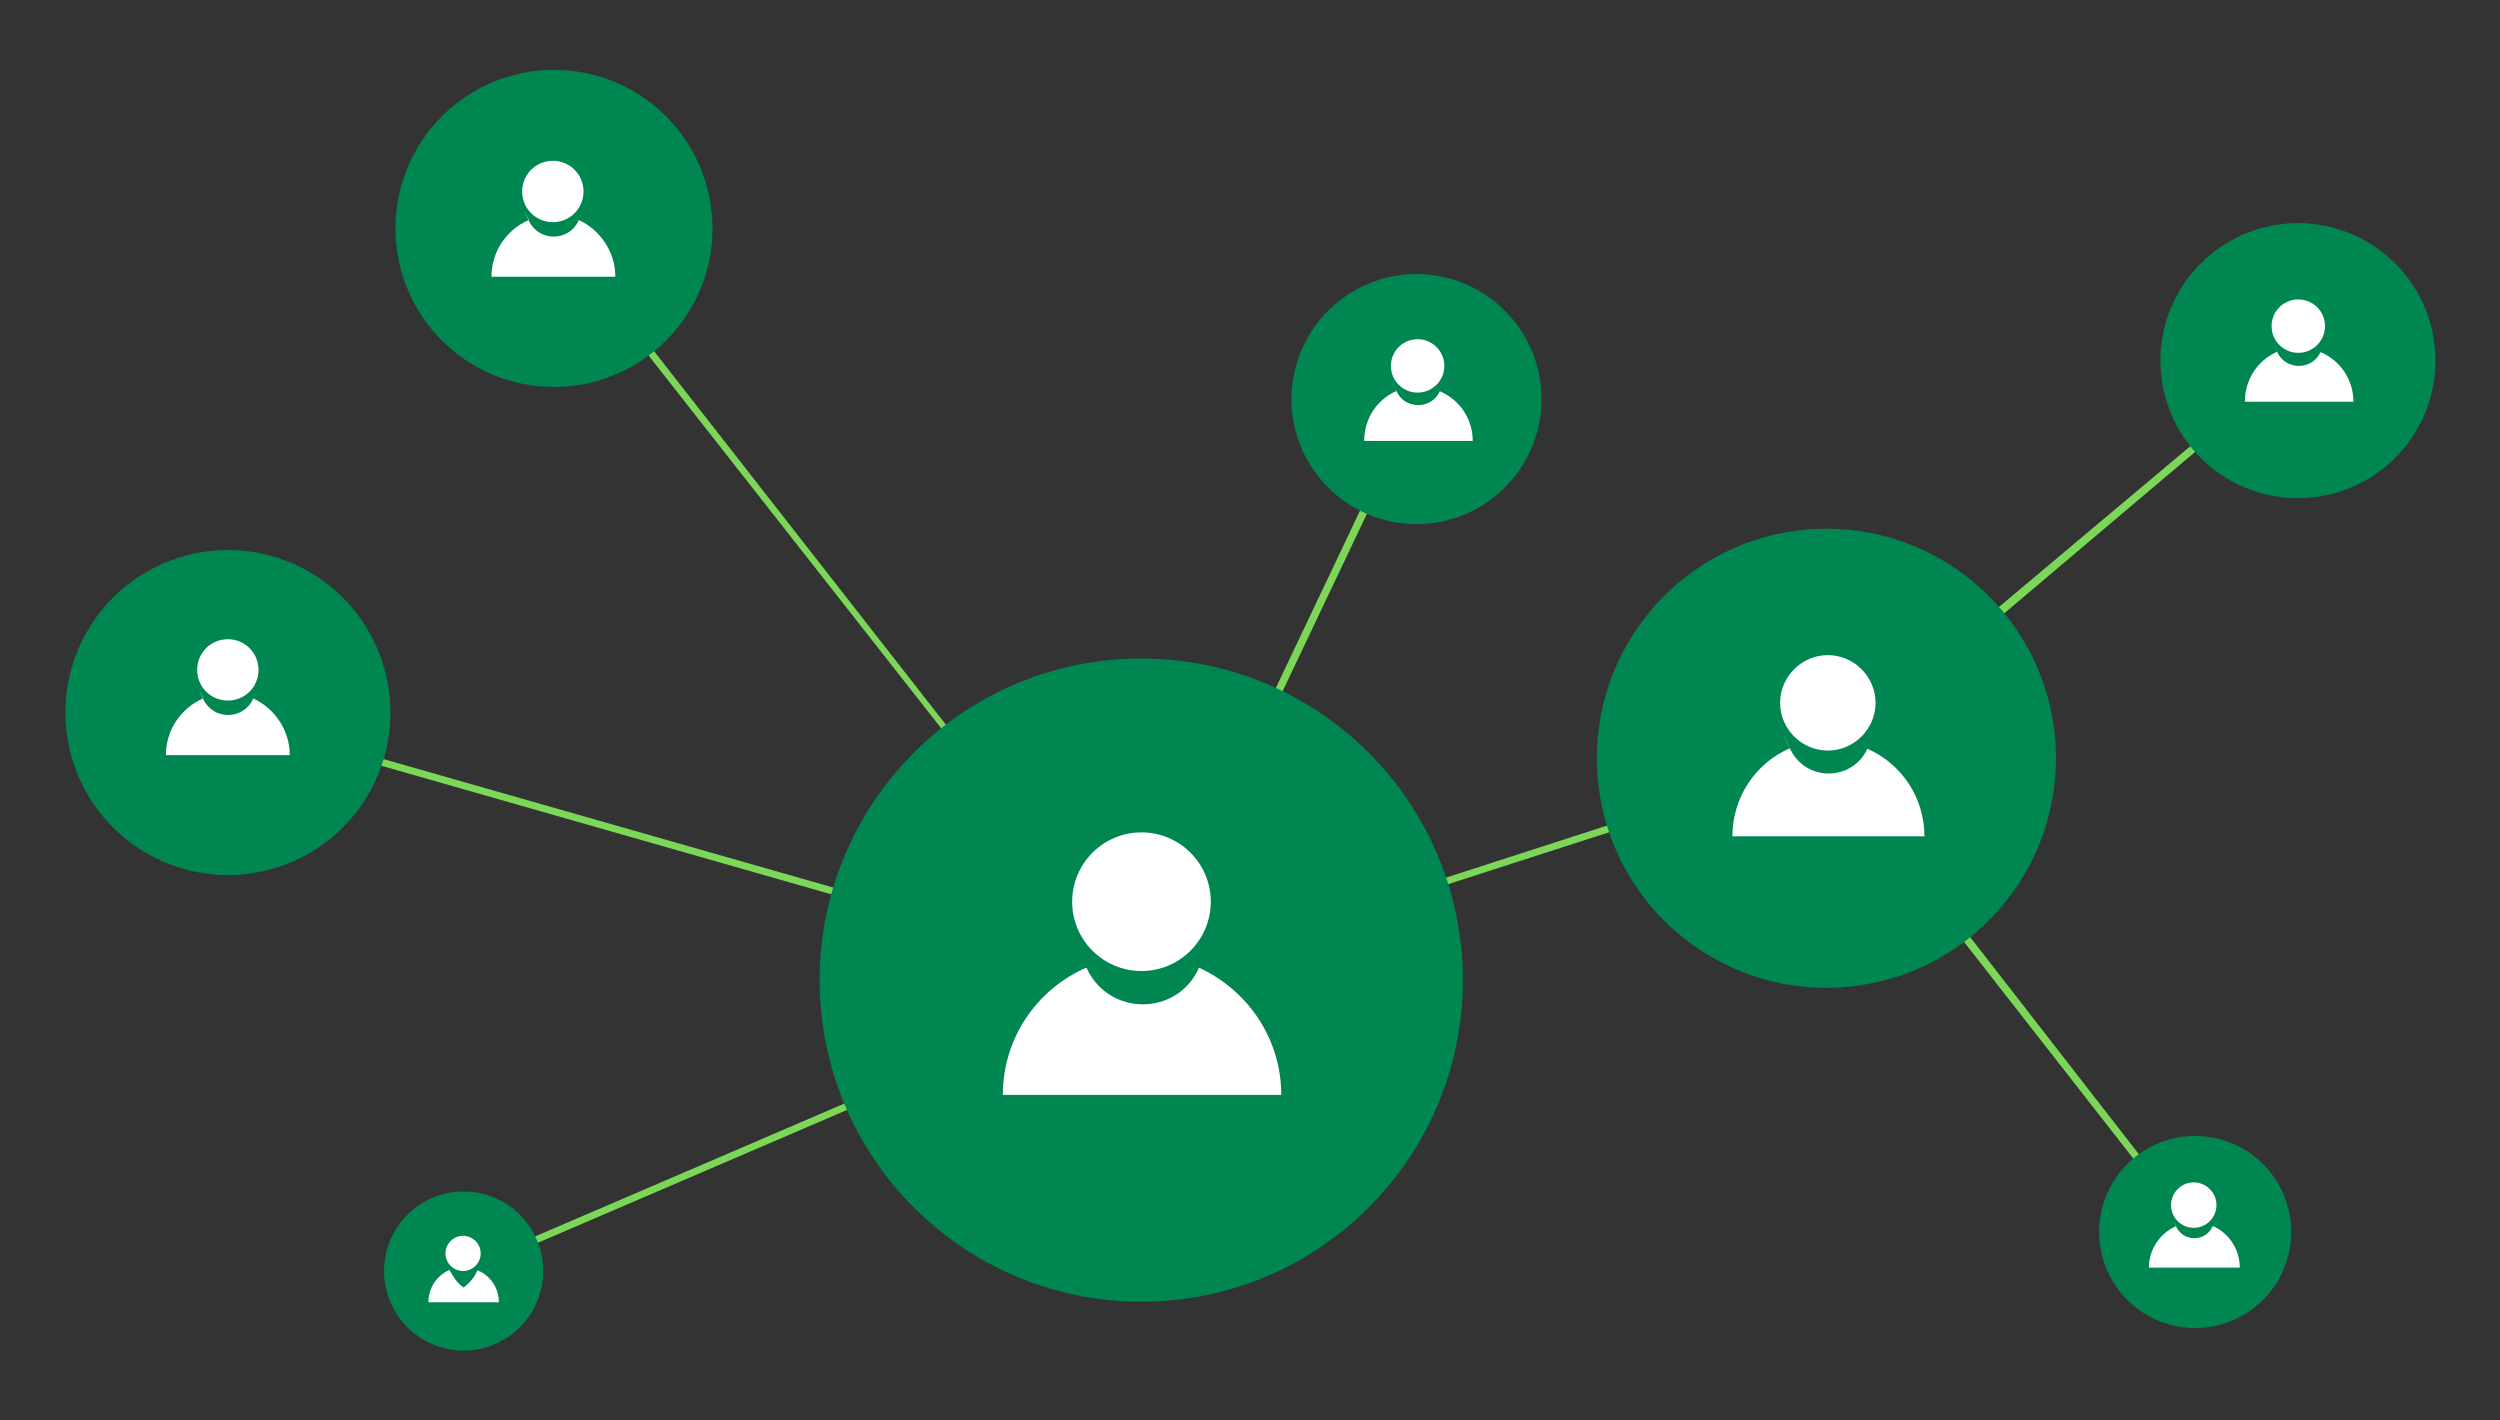 <?xml version="1.0" encoding="UTF-8"?>
<svg id="Ebene_1" xmlns="http://www.w3.org/2000/svg" version="1.1" viewBox="0 0 440 250">
  <rect x="0" y="0" width="440" height="250" fill="#333333" stroke="none"/>
  <!-- Generator: Adobe Illustrator 29.1.0, SVG Export Plug-In . SVG Version: 2.1.0 Build 142)  -->
  <defs>
    <style>
      .st0 {
        fill: #fff;
      }

      .st1 {
        fill: #7cd758;
      }

      .st2 {
        fill: #008651;
      }
    </style>
  </defs>
  <polygon class="st1" points="386 217.4 320.3 133.3 404.1 62.9 404.6 64.1 322.4 133.6 386.9 216.6 386 217.4"/>
  <polygon class="st1" points="199.7 173.4 248.8 70 250 70.6 202.1 171.4 321.2 132.9 321.6 134.1 199.7 173.4"/>
  <polygon class="st1" points="202.3 173.4 36.4 126 36.7 124.8 199.5 171.3 96.9 40.6 98 39.9 202.3 173.4"/>
  <polygon class="st1" points="81.7 224.3 81.4 223.1 200.8 171.8 201.1 173 81.7 224.3"/>
  <circle class="st2" cx="386.5" cy="217" r="16.9" transform="translate(161.3 598.7) rotate(-88.8)"/>
  <circle class="st2" cx="404.4" cy="63.5" r="24.2" transform="translate(-1.8 113.9) rotate(-16)"/>
  <circle class="st2" cx="321.4" cy="133.5" r="40.4" transform="translate(-7.7 20.4) rotate(-3.6)"/>
  <circle class="st2" cx="249.4" cy="70.3" r="22" transform="translate(118.8 294.1) rotate(-75.5)"/>
  <circle class="st2" cx="40.1" cy="125.4" r="28.6" transform="translate(-91.5 128.7) rotate(-73.7)"/>
  <circle class="st2" cx="81.6" cy="223.7" r="14"/>
  <circle class="st2" cx="97.5" cy="40.2" r="27.9"/>
  <path class="st0" d="M390.1,212.1c0,2.2-1.8,4-4,4s-4-1.8-4-4,1.8-4,4-4,4,1.8,4,4Z"/>
  <path class="st0" d="M389.4,215.9s0,0,0,0c-1.3,2.7-5.1,2.7-6.4,0s0,0,0-.1c-2.8,1.2-4.8,4.1-4.8,7.3h16c0-3.3-2-6.1-4.7-7.3Z"/>
  <g>
    <circle class="st2" cx="200.9" cy="172.4" r="56.6" transform="translate(-3.9 4.7) rotate(-1.3)"/>
    <circle class="st0" cx="200.9" cy="158.7" r="12.2"/>
    <path class="st0" d="M210.9,170.5s0,0,0,.1c-3.9,8.2-15.5,8.2-19.5.1,0-.1-.1-.2-.2-.4-8.7,3.8-14.7,12.4-14.7,22.4h49c0-10-6-18.5-14.5-22.4Z"/>
  </g>
  <path class="st0" d="M330.1,123.7c0,4.6-3.8,8.4-8.4,8.4s-8.4-3.8-8.4-8.4,3.8-8.4,8.4-8.4,8.4,3.8,8.4,8.4Z"/>
  <path class="st0" d="M328.6,131.8s0,0,0,.1c-2.7,5.6-10.7,5.7-13.5,0s0-.2-.1-.2c-6,2.6-10.1,8.6-10.1,15.5h33.8c0-6.9-4.1-12.8-10-15.4Z"/>
  <circle class="st0" cx="404.5" cy="57.4" r="4.7"/>
  <path class="st0" d="M408.4,62s0,0,0,0c-1.5,3.2-6.1,3.2-7.6,0s0,0,0-.1c-3.4,1.5-5.7,4.8-5.7,8.8h19.1c0-3.9-2.3-7.2-5.7-8.7Z"/>
  <path class="st0" d="M254.2,64.4c0,2.6-2.1,4.7-4.7,4.7s-4.7-2.1-4.7-4.7,2.1-4.7,4.7-4.7,4.7,2.1,4.7,4.7Z"/>
  <path class="st0" d="M253.4,68.9s0,0,0,0c-1.5,3.2-6.1,3.2-7.6,0s0,0,0-.1c-3.4,1.5-5.7,4.8-5.7,8.8h19.1c0-3.9-2.3-7.2-5.7-8.7Z"/>
  <path class="st0" d="M84.6,220.6c0,1.7-1.4,3.1-3.1,3.1s-3.1-1.4-3.1-3.1,1.4-3.1,3.1-3.1,3.1,1.4,3.1,3.1Z"/>
  <path class="st0" d="M84.1,223.5c-.6,1.2-1.1,2-2.5,3.1-1.3-.9-1.8-1.9-2.5-3.1-2.2,1-3.7,3.1-3.7,5.7h12.4c0-2.5-1.5-4.7-3.7-5.6Z"/>
  <path class="st0" d="M102.7,33.7c0,3-2.4,5.4-5.4,5.4s-5.4-2.4-5.4-5.4,2.4-5.4,5.4-5.4,5.4,2.4,5.4,5.4Z"/>
  <path class="st0" d="M101.8,38.9s0,0,0,0c-1.7,3.6-6.9,3.7-8.7,0s0-.1,0-.2c-3.9,1.7-6.6,5.5-6.6,10h21.8c0-4.4-2.7-8.3-6.5-10Z"/>
  <path class="st0" d="M45.5,117.9c0,3-2.4,5.4-5.4,5.4s-5.4-2.4-5.4-5.4,2.4-5.4,5.4-5.4,5.4,2.4,5.4,5.4Z"/>
  <path class="st0" d="M44.5,123.1s0,0,0,0c-1.7,3.6-6.9,3.7-8.7,0s0-.1,0-.2c-3.9,1.7-6.6,5.5-6.6,10h21.8c0-4.4-2.7-8.3-6.5-10Z"/>
</svg>